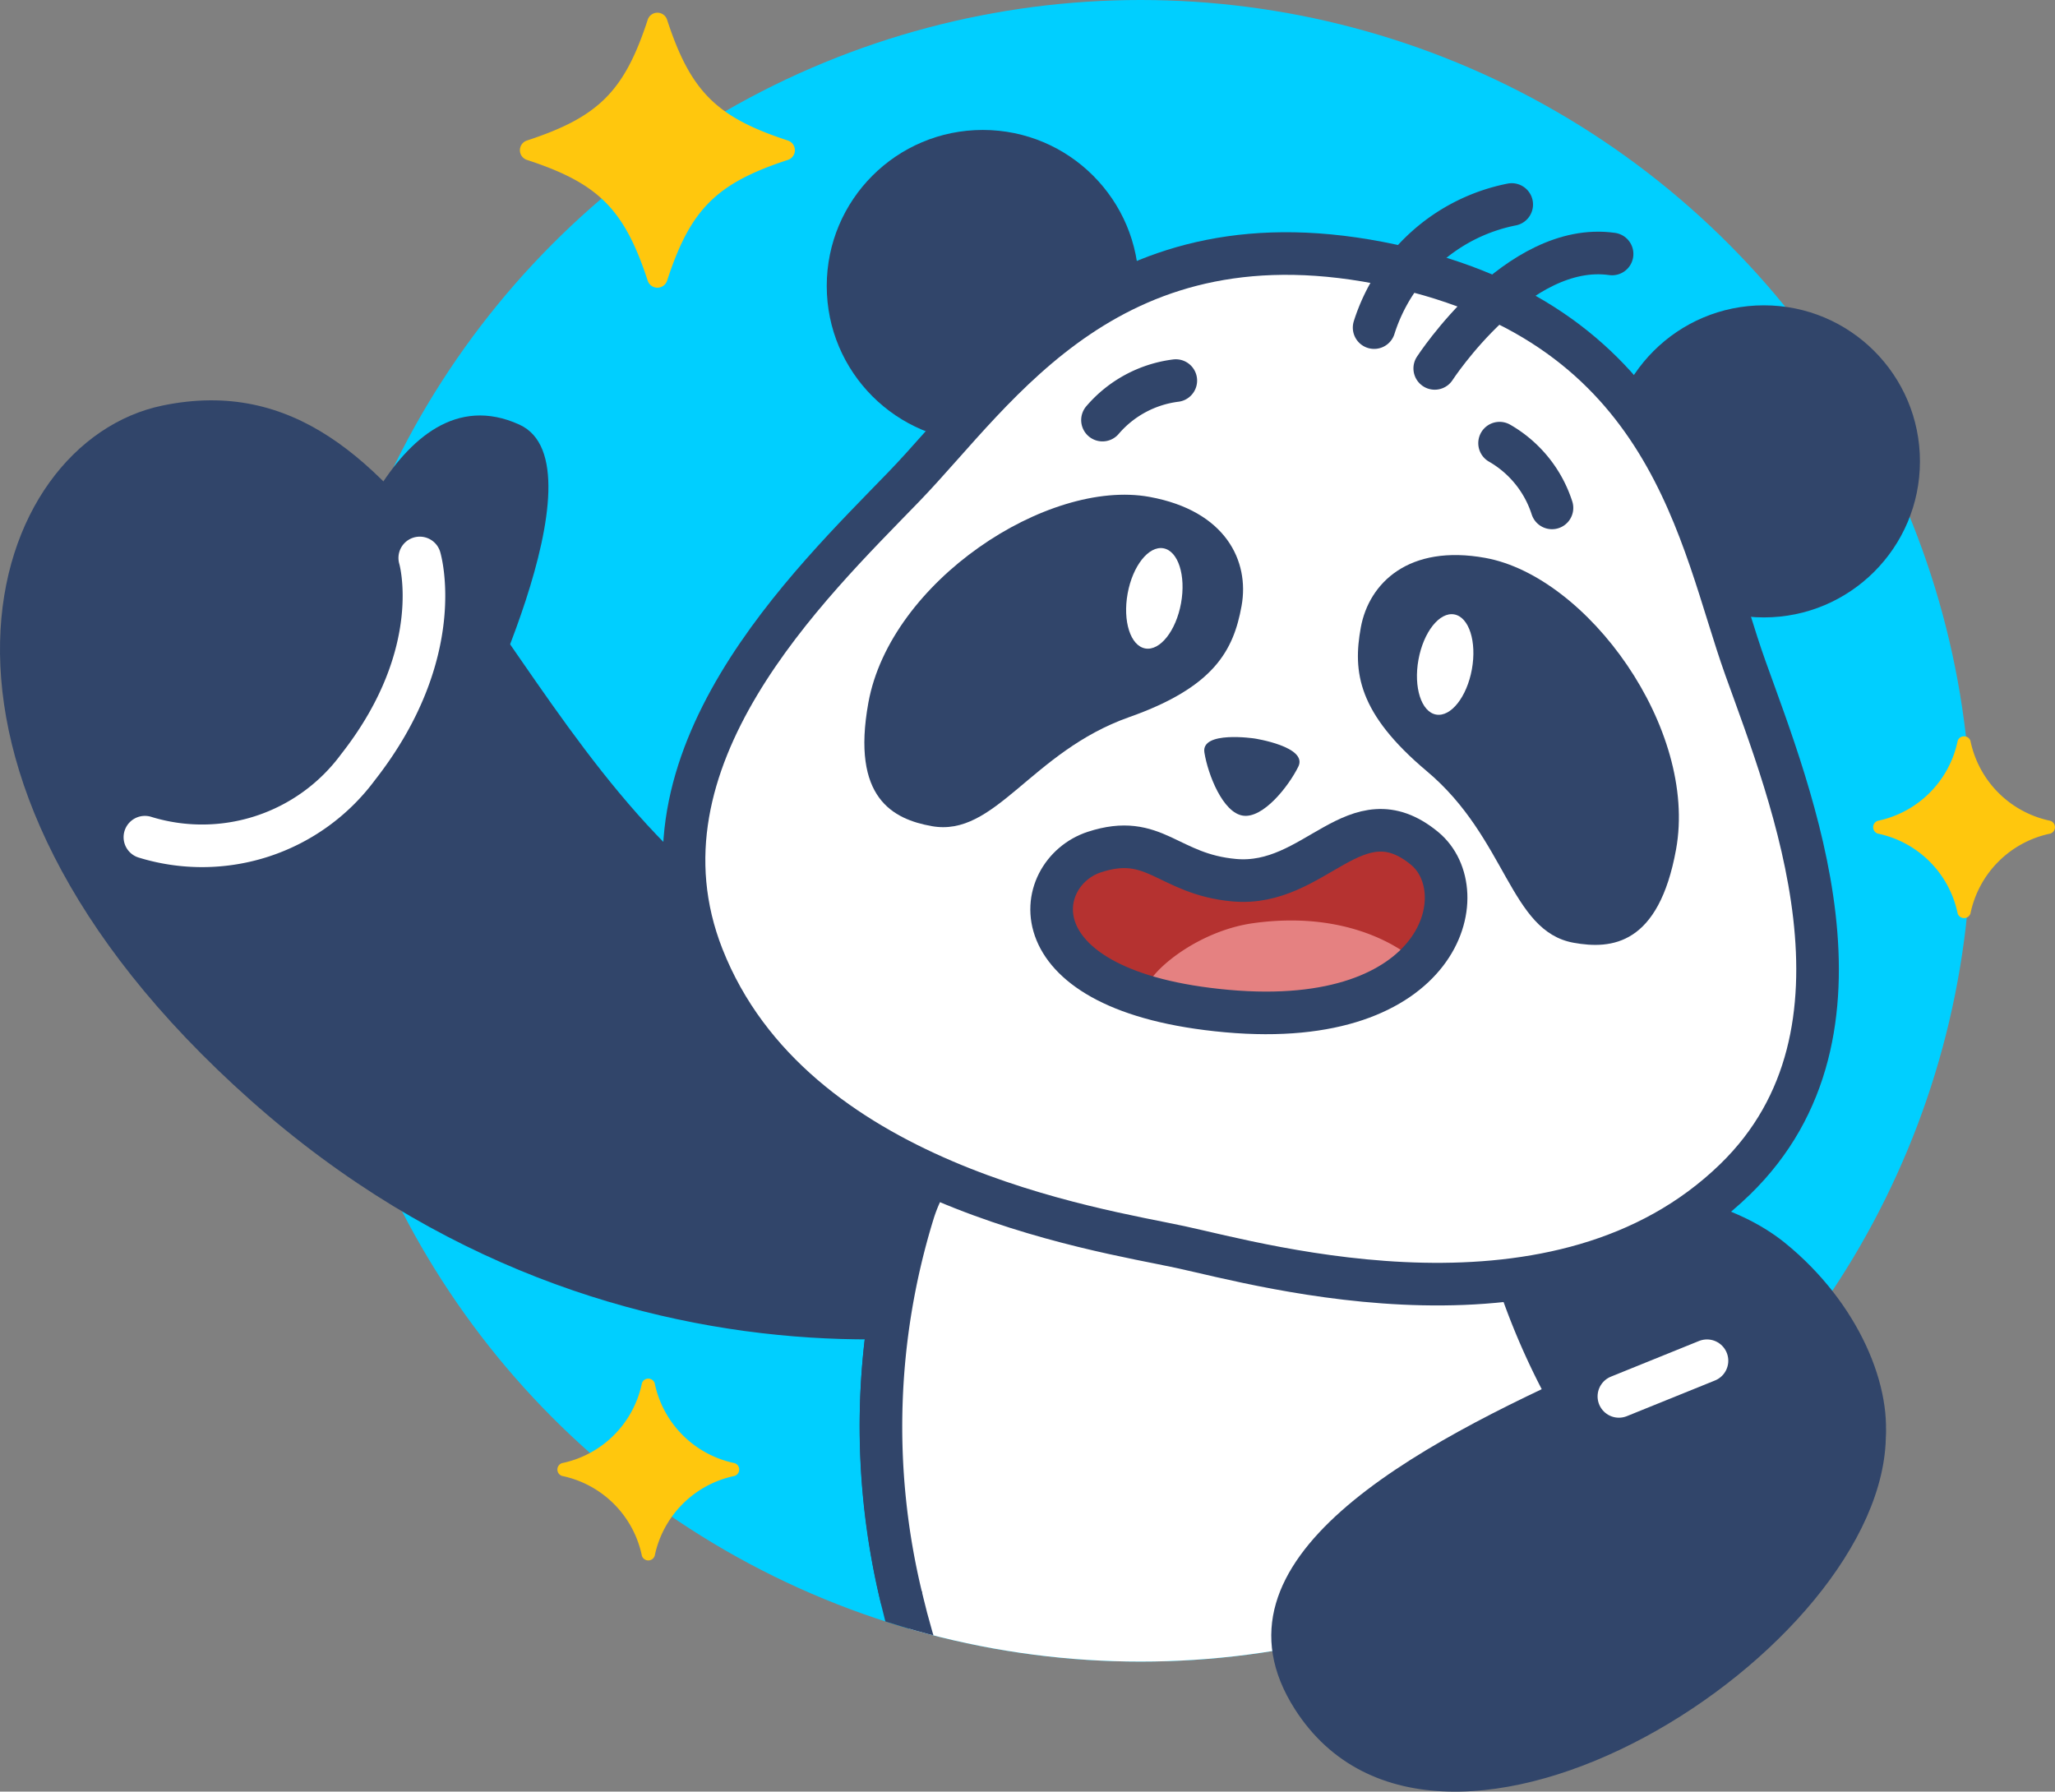﻿<svg xmlns="http://www.w3.org/2000/svg" xmlns:xlink="http://www.w3.org/1999/xlink" width="96.47" height="84.105" viewBox="0 0 96.47 84.105">
  <rect x="0" y="0" width="96.47" height="84.105" fill="#808080" stroke="none"/>
  <defs>
    <clipPath id="clip-path">
      <circle id="Ellipse_121" data-name="Ellipse 121" cx="39" cy="39" r="39" transform="translate(16 16)" fill="none"/>
    </clipPath>
  </defs>
  <g id="Group_1152" data-name="Group 1152" transform="translate(-1.458 -16)">
    <g id="Group_1153" data-name="Group 1153">
      <g id="Group_1152-2" data-name="Group 1152" clip-path="url(#clip-path)">
        <circle id="Ellipse_120" data-name="Ellipse 120" cx="39" cy="39" r="39" transform="translate(16 16)" fill="#00cfff"/>
        <path id="Path_439" data-name="Path 439" d="M79.677,88.127s-6.343-7.076-7.987-15.921c-.373-2.009-2.555-3.2-4.663-3.237l-17.459-.3c-2.586-.044-4.5,1.854-5.244,4.271-2.964,9.644-1.465,19.464,3.649,28.8" fill="#fff" stroke="#31456a" stroke-linecap="round" stroke-linejoin="round" stroke-width="2"/>
      </g>
    </g>
    <path id="Path_440" data-name="Path 440" d="M69.731,74.218c1.188-3.077,10.93-3.591,15.515.122,6.933,5.615,6.7,16.1-3.519,12.147S68.151,78.306,69.731,74.218Z" fill="#31456a"/>
    <g id="Group_1154" data-name="Group 1154">
      <path id="Path_441" data-name="Path 441" d="M56.136,76.062c-4.771,2.858-25.345,7.214-42.916-8.414S.811,36.747,9.093,35.036c12.308-2.542,15.767,15.5,27.1,23.6C43.468,63.836,68.225,68.823,56.136,76.062Z" fill="#31456a"/>
      <path id="Path_442" data-name="Path 442" d="M16.954,44.182s2.949-10.957,8.888-8.248c4.148,1.891-2.511,15.051-2.511,15.051Z" fill="#31456a"/>
    </g>
    <path id="Path_443" data-name="Path 443" d="M21.163,42.192s1.327,4.433-2.9,9.822A9.1,9.1,0,0,1,8.26,55.3" fill="none" stroke="#fff" stroke-linecap="round" stroke-miterlimit="10" stroke-width="2"/>
    <path id="Path_444" data-name="Path 444" d="M76,83A33.084,33.084,0,0,1,71.69,72.206c-.373-2.009-2.555-3.2-4.663-3.237l-17.459-.3c-2.586-.044-4.5,1.854-5.244,4.271a34.049,34.049,0,0,0-.566,17.995" fill="#fff" stroke="#31456a" stroke-linecap="round" stroke-linejoin="round" stroke-width="2"/>
    <g id="Group_1155" data-name="Group 1155">
      <circle id="Ellipse_122" data-name="Ellipse 122" cx="7.325" cy="7.325" r="7.325" transform="translate(40.269 22.1)" fill="#31456a"/>
      <circle id="Ellipse_123" data-name="Ellipse 123" cx="7.325" cy="7.325" r="7.325" transform="translate(76.938 30.333)" fill="#31456a"/>
    </g>
    <path id="Path_445" data-name="Path 445" d="M83.392,47.353c-2.15-6-3.427-16.052-16.593-18.891s-18.47,5.792-22.9,10.375S30.8,51.651,34.44,60.907C38.656,71.626,52.974,73.7,56.864,74.539s17.791,4.849,26.049-3.18C90.044,64.426,85.542,53.355,83.392,47.353Z" fill="#fff" stroke="#31456a" stroke-linecap="round" stroke-linejoin="round" stroke-width="2"/>
    <g id="Group_1156" data-name="Group 1156">
      <path id="Path_446" data-name="Path 446" d="M55.417,39.325c-4.789-.869-12.161,3.974-13.194,9.661-.815,4.489,1.171,5.468,2.966,5.794,2.993.544,4.652-3.483,9.277-5.116,3.985-1.407,4.9-3.129,5.277-5.224S59.008,39.978,55.417,39.325Z" fill="#31456a"/>
      <path id="Path_447" data-name="Path 447" d="M71.186,42.19c4.789.87,9.986,8,8.953,13.684-.815,4.489-3.019,4.707-4.815,4.381-2.992-.544-3.129-4.9-6.884-8.052-3.235-2.719-3.483-4.652-3.1-6.747S67.6,41.538,71.186,42.19Z" fill="#31456a"/>
    </g>
    <path id="Path_448" data-name="Path 448" d="M60.351,50.667s-2.52-.379-2.354.656.864,2.824,1.809,2.966,2.137-1.363,2.6-2.3S60.351,50.667,60.351,50.667Z" fill="#31456a"/>
    <g id="Group_1157" data-name="Group 1157">
      <path id="Path_449" data-name="Path 449" d="M65.965,31.378A8.508,8.508,0,0,1,72.424,25.6" fill="none" stroke="#31456a" stroke-linecap="round" stroke-linejoin="round" stroke-width="2"/>
      <path id="Path_450" data-name="Path 450" d="M68.81,33.294s3.9-6,8.326-5.372" fill="none" stroke="#31456a" stroke-linecap="round" stroke-linejoin="round" stroke-width="2"/>
    </g>
    <ellipse id="Ellipse_124" data-name="Ellipse 124" cx="2.389" cy="1.274" rx="2.389" ry="1.274" transform="matrix(0.179, -0.984, 0.984, 0.179, 53.966, 46.212)" fill="#fff"/>
    <ellipse id="Ellipse_125" data-name="Ellipse 125" cx="2.389" cy="1.274" rx="2.389" ry="1.274" transform="matrix(0.179, -0.984, 0.984, 0.179, 67.619, 49.316)" fill="#fff"/>
    <path id="Path_451" data-name="Path 451" d="M53.213,35.72a5.415,5.415,0,0,1,3.442-1.854" fill="none" stroke="#31456a" stroke-linecap="round" stroke-linejoin="round" stroke-width="2"/>
    <path id="Path_452" data-name="Path 452" d="M74.314,39.842a5.416,5.416,0,0,0-2.46-3.039" fill="none" stroke="#31456a" stroke-linecap="round" stroke-linejoin="round" stroke-width="2"/>
    <path id="Path_453" data-name="Path 453" d="M89.988,83.305C90.032,93.5,69,106.781,62.25,96.243c-4.524-7.065,5.656-12.4,14.054-16.167C83.555,76.824,89.966,78.169,89.988,83.305Z" fill="#31456a"/>
    <g id="Group_1158" data-name="Group 1158">
      <path id="Path_454" data-name="Path 454" d="M59.4,57.319c3.826.343,5.686-4.156,8.926-1.5,2.475,2.026.824,8.549-9.265,7.644S49.845,56.984,52.827,56C55.676,55.067,56.265,57.038,59.4,57.319Z" fill="#b53230"/>
      <path id="Path_455" data-name="Path 455" d="M60.3,59.335c5.071-.7,7.6,1.771,7.6,1.771a9.035,9.035,0,0,1-5.351,2.323c-3.005.075-6.458-.154-7.181-.644S57.237,59.758,60.3,59.335Z" fill="#e58181"/>
      <path id="Path_456" data-name="Path 456" d="M59.4,57.319c3.826.343,5.686-4.156,8.926-1.5,2.475,2.026.824,8.549-9.265,7.644S49.845,56.984,52.827,56C55.676,55.067,56.265,57.038,59.4,57.319Z" fill="none" stroke="#31456a" stroke-linecap="round" stroke-linejoin="round" stroke-width="2"/>
    </g>
    <line id="Line_64" data-name="Line 64" y1="1.674" x2="4.136" transform="translate(77.455 79.877)" fill="none" stroke="#fff" stroke-linecap="round" stroke-linejoin="round" stroke-width="2"/>
    <path id="Path_457" data-name="Path 457" d="M38.446,23.506c-3.362,1.1-4.576,2.311-5.673,5.673a.479.479,0,0,1-.908,0c-1.1-3.362-2.311-4.576-5.673-5.673a.479.479,0,0,1,0-.909c3.362-1.1,4.576-2.311,5.673-5.672a.478.478,0,0,1,.908,0c1.1,3.361,2.311,4.576,5.673,5.672A.479.479,0,0,1,38.446,23.506Z" fill="#ffc70d"/>
    <path id="Path_458" data-name="Path 458" d="M97.711,55.131a4.827,4.827,0,0,0-3.752,3.753.317.317,0,0,1-.6,0,4.828,4.828,0,0,0-3.753-3.753.317.317,0,0,1,0-.6,4.83,4.83,0,0,0,3.753-3.753.317.317,0,0,1,.6,0,4.828,4.828,0,0,0,3.752,3.753A.317.317,0,0,1,97.711,55.131Z" fill="#ffc70d"/>
    <path id="Path_459" data-name="Path 459" d="M35.945,85.284a4.83,4.83,0,0,0-3.753,3.753.317.317,0,0,1-.6,0,4.828,4.828,0,0,0-3.753-3.753.317.317,0,0,1,0-.6,4.827,4.827,0,0,0,3.753-3.753.317.317,0,0,1,.6,0,4.828,4.828,0,0,0,3.753,3.753A.317.317,0,0,1,35.945,85.284Z" fill="#ffc70d"/>
  </g>
</svg>
    